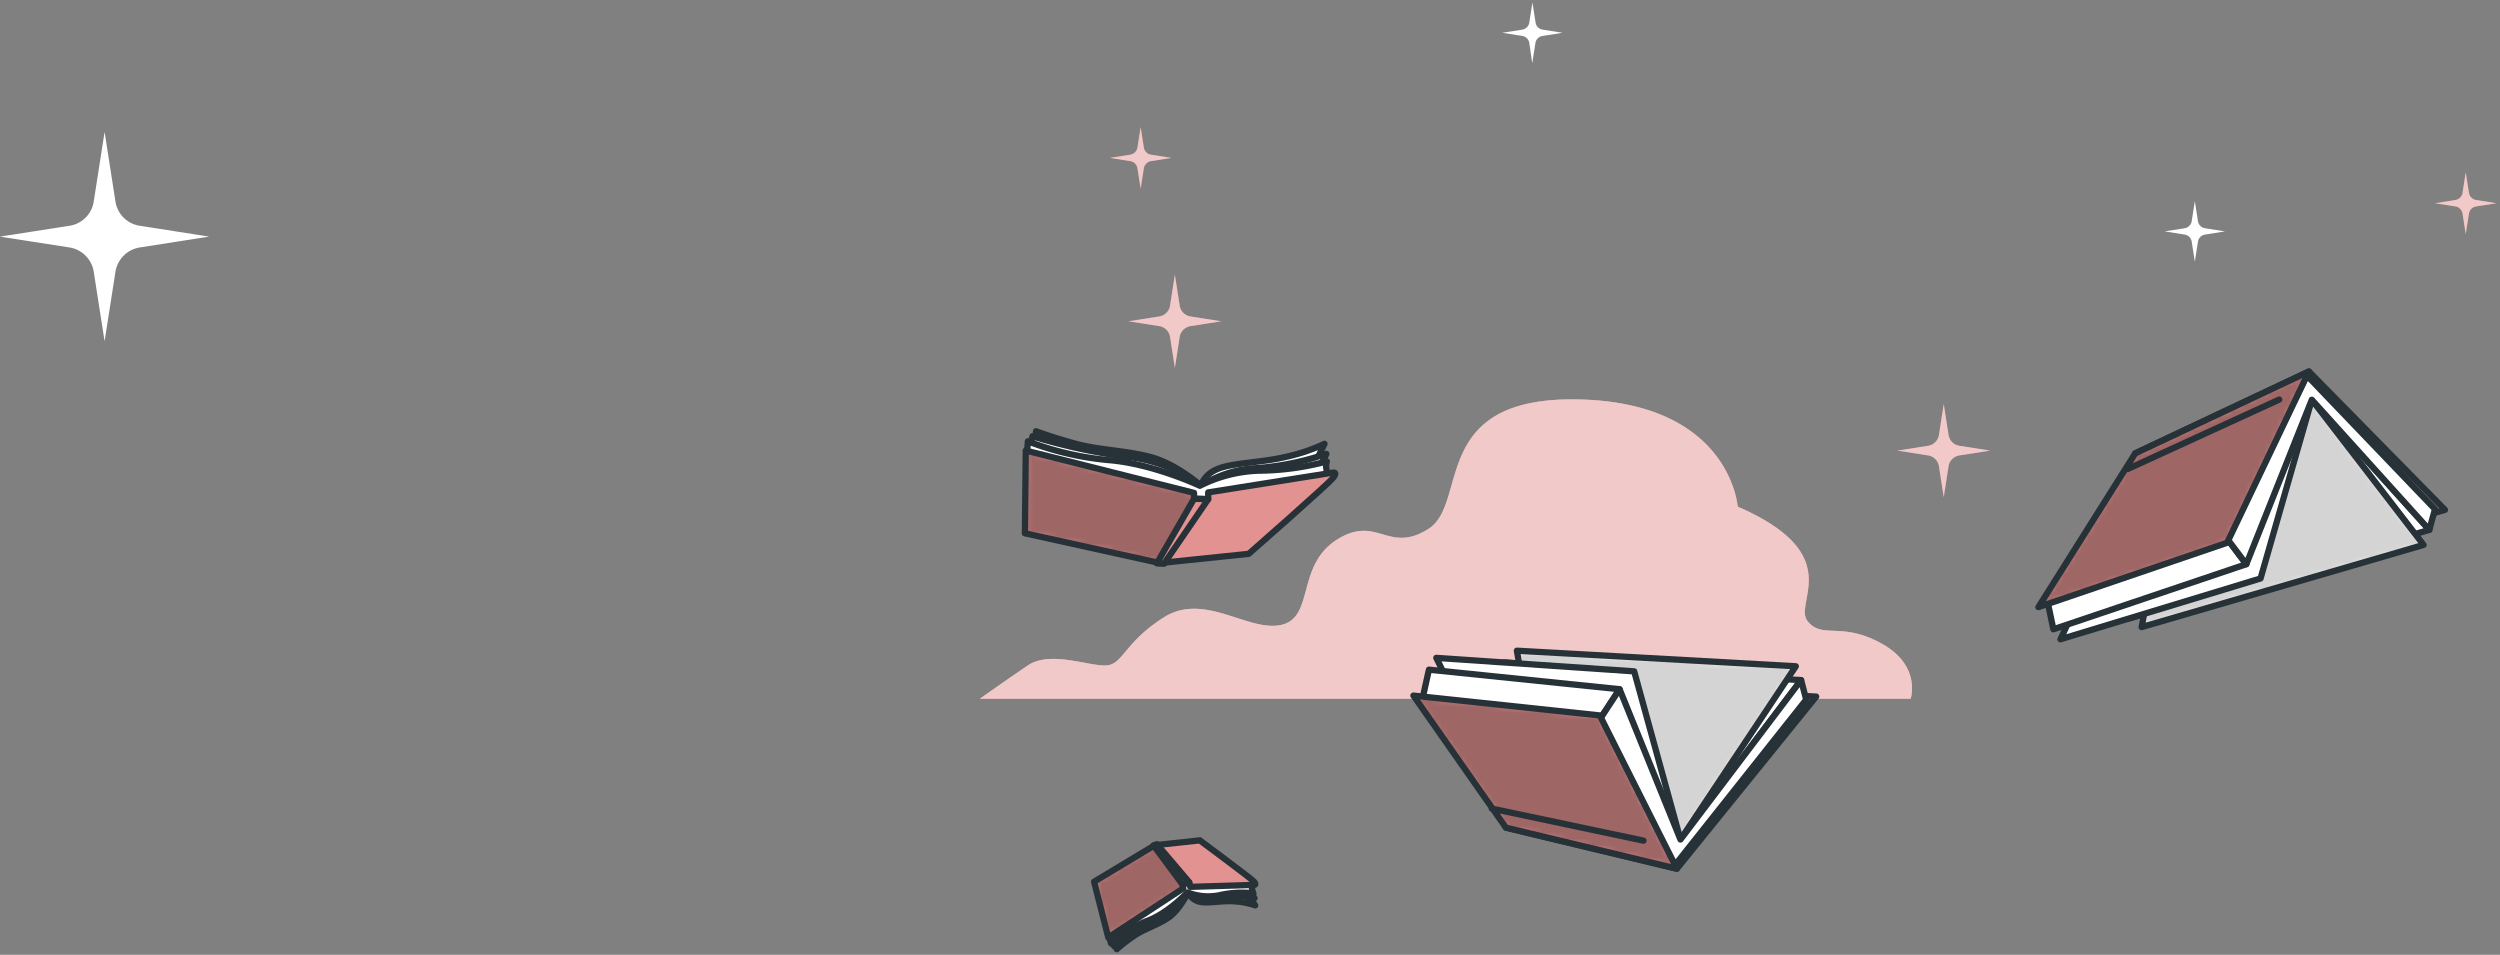 <svg xmlns="http://www.w3.org/2000/svg" width="398" height="152" viewBox="0 0 398 152" fill="none"><rect x="0" y="0" width="398" height="152" fill="#808080" stroke="none"/><path fill="#E39292" d="M299.489 102.421c-6.443-3.536-9.372-.593-11.719-3.536s6.442-10.582-11.129-18.23c0 0-1.173-16.476-25.186-17.06-24.014-.586-17.579 16.466-24.021 20.587s-8.199-2.357-14.641 1.764c-6.443 4.12-3.521 12.323-8.79 13.533s-12.271-5.3-18.744-1.179-6.442 7.648-9.372 7.648-8.789-2.356-12.271 0A494 494 0 0 0 156 111.24h148.175s1.756-5.292-4.686-8.819"/><path fill="#E39292" d="M299.489 102.421c-6.443-3.536-9.372-.593-11.719-3.536s6.442-10.582-11.129-18.23c0 0-1.173-16.476-25.186-17.06-24.014-.586-17.579 16.466-24.021 20.587s-8.199-2.357-14.641 1.764c-6.443 4.12-3.521 12.323-8.79 13.533s-12.271-5.3-18.744-1.179-6.442 7.648-9.372 7.648-8.789-2.356-12.271 0A494 494 0 0 0 156 111.24h148.175s1.756-5.292-4.686-8.819" opacity=".5"/><g fill="#fff" opacity=".5"><path d="M299.489 102.421c-6.443-3.536-9.372-.593-11.719-3.536s6.442-10.582-11.129-18.23c0 0-1.173-16.476-25.186-17.06-24.014-.586-17.579 16.466-24.021 20.587s-8.199-2.357-14.641 1.764c-6.443 4.12-3.521 12.323-8.79 13.533s-12.271-5.3-18.744-1.179-6.442 7.648-9.372 7.648-8.789-2.356-12.271 0A494 494 0 0 0 156 111.24h148.175s1.756-5.292-4.686-8.819"/><path d="M299.489 102.421c-6.443-3.536-9.372-.593-11.719-3.536s6.442-10.582-11.129-18.23c0 0-1.173-16.476-25.186-17.06-24.014-.586-17.579 16.466-24.021 20.587s-8.199-2.357-14.641 1.764c-6.443 4.12-3.521 12.323-8.79 13.533s-12.271-5.3-18.744-1.179-6.442 7.648-9.372 7.648-8.789-2.356-12.271 0A494 494 0 0 0 156 111.24h148.175s1.756-5.292-4.686-8.819" opacity=".5"/></g><path fill="#fff" stroke="#263238" stroke-linecap="round" stroke-linejoin="round" d="M191.218 77.335S187.43 74 183.511 72.86s-8.437-1.163-12.341-2.234-6.235-1.972-6.235-1.972l-.199 3.544 26.321 7.14 18.008-5.007 1.795-3.674a29 29 0 0 1-6.136 2.072c-3.919.932-8.306.932-10.737 1.872s-2.769 2.734-2.769 2.734"/><path fill="#fff" stroke="#263238" stroke-linecap="round" stroke-linejoin="round" d="M164.367 69.456a91 91 0 0 0 15.761 3.35 24 24 0 0 1 11.09 4.53 17.8 17.8 0 0 1 8.843-2.804 45 45 0 0 0 11.098-2.273l-1.127 2.311-19.343 3.805-26.72-7.01z"/><path fill="#fff" stroke="#263238" stroke-linecap="round" stroke-linejoin="round" d="M163.639 70.257a47.7 47.7 0 0 0 12.731 2.98c7.117.54 14.649 4.098 14.649 4.098a22.4 22.4 0 0 1 9.372-2.403 43.4 43.4 0 0 0 10.837-1.471 2.63 2.63 0 0 0 .33 2.203l-20.608 4.405-27.449-8.01z"/><path fill="#E39292" d="m163.301 71.728 26.79 6.74v.924l2.255.061V78.39l19.81-3.142s.867-.2.13.77c-.736.97-13.49 12.154-13.49 12.154l-14.158 1.464-21.475-4.737z"/><mask id="a" width="50" height="19" x="163" y="71" maskUnits="userSpaceOnUse" style="mask-type:luminance"><path fill="#fff" d="m163.301 71.728 26.79 6.74v.924l2.255.061V78.39l19.81-3.142s.867-.2.13.77c-.736.97-13.49 12.154-13.49 12.154l-14.158 1.464-21.475-4.737z"/></mask><g mask="url(#a)"><path fill="#000" d="M190.091 79.407v-.94l-26.79-6.739-.13 13.217 21.467 4.737.383-.039 5.668-10.22z" opacity=".3"/></g><path stroke="#263238" stroke-linecap="round" stroke-linejoin="round" d="m163.301 71.728 26.79 6.74v.924l2.255.061V78.39l19.81-3.142s.867-.2.13.77c-.736.97-13.49 12.154-13.49 12.154l-14.158 1.464-21.475-4.737z"/><path fill="#E39292" stroke="#263238" stroke-linecap="round" stroke-linejoin="round" d="m190.091 79.407-5.921 10.275 1.135.069 7.041-10.283z"/><path fill="#fff" stroke="#263238" stroke-linecap="round" stroke-linejoin="round" d="M189.14 142.049s-1.289 2.711-3.007 3.951c-1.717 1.24-3.911 1.826-5.644 3.02a28 28 0 0 0-2.7 2.087l-.69-2.357 11.611-8.033 9.626 1.17 1.488 2.249a12.6 12.6 0 0 0-3.329-.647c-2.063-.146-4.203.393-5.56.062a2.738 2.738 0 0 1-1.795-1.502"/><path fill="#fff" stroke="#263238" stroke-linecap="round" stroke-linejoin="round" d="M177.367 150.637a35.7 35.7 0 0 1 7.125-4.183 10.86 10.86 0 0 0 4.648-4.405 7.65 7.65 0 0 0 4.786.77 17.5 17.5 0 0 1 5.79.169l-.943-1.44-10.063-.154-11.857 7.987z"/><path fill="#fff" stroke="#263238" stroke-linecap="round" stroke-linejoin="round" d="M176.876 150.19a19 19 0 0 1 5.714-3.566c3.375-1.232 6.458-4.552 6.458-4.552a9.03 9.03 0 0 0 4.97.47 16.3 16.3 0 0 1 5.529-.331 2.5 2.5 0 0 1-.207-1.54l-10.783-.432-12.049 8.758z"/><path fill="#E39292" d="m176.439 149.242 11.934-7.825-.161-.624 1.097-.323.176.716 10.185-.308s.453 0-.069-.555c-.521-.554-8.59-6.539-8.59-6.539l-7.155.77-9.679 5.816z"/><mask id="b" width="26" height="17" x="174" y="133" maskUnits="userSpaceOnUse" style="mask-type:luminance"><path fill="#fff" d="m176.439 149.242 11.934-7.825-.161-.624 1.097-.323.176.716 10.185-.308s.453 0-.069-.555c-.521-.554-8.59-6.539-8.59-6.539l-7.155.77-9.679 5.816z"/></mask><g mask="url(#b)"><path fill="#000" d="m188.243 140.793.161.624-11.934 7.826-2.286-8.896 9.679-5.816.192-.023 4.479 6.201z" opacity=".3"/></g><path stroke="#263238" stroke-linecap="round" stroke-linejoin="round" d="m176.439 149.242 11.934-7.825-.161-.624 1.097-.323.176.716 10.185-.308s.453 0-.069-.555c-.521-.554-8.59-6.539-8.59-6.539l-7.155.77-9.679 5.816z"/><path fill="#E39292" stroke="#263238" stroke-linecap="round" stroke-linejoin="round" d="m188.243 140.793-4.602-6.208.537-.184 5.161 6.069zM367.579 59.143l21.658 22.028-46.247 13.086-3.06-22.082z"/><path fill="#fff" stroke="#263238" stroke-linecap="round" stroke-linejoin="round" d="M386.745 84.352 338.91 98.47l3.858-25.386 24.136-10.814z"/><path fill="#fff" d="m368.039 63.64 17.793 23.107-44.882 13.087 5.215-27.775z"/><mask id="c" width="46" height="37" x="340" y="63" maskUnits="userSpaceOnUse" style="mask-type:luminance"><path fill="#fff" d="m368.039 63.64 17.793 23.107-44.882 13.087 5.215-27.775z"/></mask><g mask="url(#c)"><path fill="#000" d="m368.039 63.64 17.793 23.107-44.882 13.087 5.215-27.775z" opacity=".17"/></g><path stroke="#263238" stroke-linecap="round" stroke-linejoin="round" d="m368.039 63.64 17.793 23.107-44.882 13.087 5.215-27.775z"/><path fill="#fff" stroke="#263238" stroke-linecap="round" stroke-linejoin="round" d="m368.039 63.64-8.161 28.453-31.851 9.681 12.24-26.187z"/><path fill="#fff" stroke="#263238" stroke-linecap="round" stroke-linejoin="round" d="M357.616 89.82 326.9 100.18l-.913-4.329 28.454-10.244z"/><path fill="#fff" stroke="#263238" stroke-linecap="round" stroke-linejoin="round" d="m367.249 59.766 20.401 21.29-.905 3.296-18.706-20.711-10.423 26.18-3.175-4.214z"/><path fill="#E39292" d="m367.579 59.143-13.023 27.265-30.042 10.244 15.416-24.477z"/><mask id="d" width="44" height="38" x="324" y="59" maskUnits="userSpaceOnUse" style="mask-type:luminance"><path fill="#fff" d="m367.579 59.143-13.023 27.265-30.042 10.244 15.416-24.477z"/></mask><g mask="url(#d)"><path fill="#000" d="m367.579 59.143-13.023 27.265-30.042 10.244 15.416-24.477z" opacity=".3"/></g><path stroke="#263238" stroke-linecap="round" stroke-linejoin="round" d="m367.579 59.143-13.023 27.265-30.042 10.244 15.416-24.477zM338.688 74.686l24.166-11.076"/><path fill="#E39292" stroke="#263238" stroke-linecap="round" stroke-linejoin="round" d="m266.955 138.298 22.18-27.404-45.756-2.157-3.643 23.022z"/><path fill="#fff" stroke="#263238" stroke-linecap="round" stroke-linejoin="round" d="m286.734 108.275-47.313-2.812 3.16 24.701 23.783 5.145z"/><path fill="#fff" d="m267.53 133.654 18.361-27.582-44.399-2.48 4.456 26.788z"/><mask id="e" width="45" height="31" x="241" y="103" maskUnits="userSpaceOnUse" style="mask-type:luminance"><path fill="#fff" d="m267.53 133.654 18.361-27.582-44.399-2.48 4.456 26.788z"/></mask><g mask="url(#e)"><path fill="#000" d="m267.53 133.654 18.361-27.582-44.399-2.48 4.456 26.788z" opacity=".17"/></g><path stroke="#263238" stroke-linecap="round" stroke-linejoin="round" d="m267.53 133.654 18.361-27.582-44.399-2.48 4.456 26.788z"/><path fill="#fff" stroke="#263238" stroke-linecap="round" stroke-linejoin="round" d="m267.53 133.653-7.37-26.773-31.499-2.149 11.504 23.5z"/><path fill="#fff" stroke="#263238" stroke-linecap="round" stroke-linejoin="round" d="m257.836 109.723-30.349-3.112-1.02 4.583 28.094 3.535z"/><path fill="#fff" stroke="#263238" stroke-linecap="round" stroke-linejoin="round" d="m266.633 137.751 20.914-26.365-.813-3.111-19.204 25.378-9.694-23.93-3.275 5.006z"/><path fill="#E39292" d="m266.955 138.298-12.264-24.401-29.673-3.158 14.718 21.02z"/><mask id="f" width="42" height="29" x="225" y="110" maskUnits="userSpaceOnUse" style="mask-type:luminance"><path fill="#fff" d="m266.955 138.298-12.264-24.401-29.673-3.158 14.718 21.02z"/></mask><g mask="url(#f)"><path fill="#000" d="m266.955 138.298-12.264-24.401-29.673-3.158 14.718 21.02z" opacity=".3"/></g><path stroke="#263238" stroke-linecap="round" stroke-linejoin="round" d="m266.955 138.298-12.264-24.401-29.673-3.158 14.718 21.02zM237.473 128.724l24.167 5.107"/><path fill="#E39292" d="m189.523 51.918 4.917-.77-4.917-.77a2.08 2.08 0 0 1-1.718-1.726l-.767-4.937-.766 4.937a2.055 2.055 0 0 1-1.718 1.725l-4.917.77 4.917.771a2.055 2.055 0 0 1 1.718 1.726l.766 4.937.767-4.937a2.078 2.078 0 0 1 1.718-1.725"/><path fill="#fff" d="m189.523 51.918 4.917-.77-4.917-.77a2.08 2.08 0 0 1-1.718-1.726l-.767-4.937-.766 4.937a2.055 2.055 0 0 1-1.718 1.725l-4.917.77 4.917.771a2.055 2.055 0 0 1 1.718 1.726l.766 4.937.767-4.937a2.078 2.078 0 0 1 1.718-1.725" opacity=".5"/><path fill="#E39292" d="m311.929 72.506 4.916-.77-4.916-.77a2.065 2.065 0 0 1-1.718-1.718l-.767-4.937-.767 4.937a2.065 2.065 0 0 1-1.718 1.718l-4.916.77 4.916.77a2.06 2.06 0 0 1 1.718 1.718l.767 4.937.767-4.937a2.065 2.065 0 0 1 1.718-1.718"/><path fill="#fff" d="m311.929 72.506 4.916-.77-4.916-.77a2.065 2.065 0 0 1-1.718-1.718l-.767-4.937-.767 4.937a2.065 2.065 0 0 1-1.718 1.718l-4.916.77 4.916.77a2.06 2.06 0 0 1 1.718 1.718l.767 4.937.767-4.937a2.065 2.065 0 0 1 1.718-1.718" opacity=".5"/><path fill="#E39292" d="m183.234 25.654 3.252-.516-3.252-.516a1.355 1.355 0 0 1-1.135-1.14l-.506-3.258-.514 3.258a1.36 1.36 0 0 1-1.135 1.14l-3.252.516 3.252.516a1.36 1.36 0 0 1 1.135 1.14l.514 3.258.506-3.258a1.37 1.37 0 0 1 1.135-1.14"/><path fill="#fff" d="m183.234 25.654 3.252-.516-3.252-.516a1.355 1.355 0 0 1-1.135-1.14l-.506-3.258-.514 3.258a1.36 1.36 0 0 1-1.135 1.14l-3.252.516 3.252.516a1.36 1.36 0 0 1 1.135 1.14l.514 3.258.506-3.258a1.37 1.37 0 0 1 1.135-1.14" opacity=".5"/><path fill="#E39292" d="m394.192 32.863 3.252-.509-3.252-.516a1.36 1.36 0 0 1-1.135-1.14l-.514-3.265-.506 3.265a1.367 1.367 0 0 1-1.135 1.14l-3.252.516 3.252.509a1.37 1.37 0 0 1 1.135 1.14l.506 3.265.514-3.265a1.37 1.37 0 0 1 1.135-1.14"/><path fill="#fff" d="m394.192 32.863 3.252-.509-3.252-.516a1.36 1.36 0 0 1-1.135-1.14l-.514-3.265-.506 3.265a1.367 1.367 0 0 1-1.135 1.14l-3.252.516 3.252.509a1.37 1.37 0 0 1 1.135 1.14l.506 3.265.514-3.265a1.37 1.37 0 0 1 1.135-1.14" opacity=".5"/><path fill="#fff" d="m245.58 5.72 3.183-.5-3.183-.501a1.337 1.337 0 0 1-1.112-1.117l-.506-3.204-.499 3.204a1.35 1.35 0 0 1-1.112 1.117l-3.191.5 3.191.501a1.34 1.34 0 0 1 1.112 1.117l.468 3.235.506-3.204a1.34 1.34 0 0 1 1.143-1.148M351.028 37.346l3.19-.509-3.19-.5a1.348 1.348 0 0 1-1.112-1.117l-.499-3.204-.498 3.204a1.344 1.344 0 0 1-1.112 1.117l-3.191.5 3.191.509a1.33 1.33 0 0 1 1.112 1.117l.498 3.196.499-3.196a1.34 1.34 0 0 1 1.112-1.117M22.248 39.396l11.055-1.727-11.055-1.728a4.61 4.61 0 0 1-3.87-3.869L16.652 21l-1.727 11.072a4.61 4.61 0 0 1-3.852 3.87L0 37.668l11.072 1.727a4.66 4.66 0 0 1 3.852 3.87l1.727 11.071 1.728-11.072a4.66 4.66 0 0 1 3.869-3.869"/></svg>